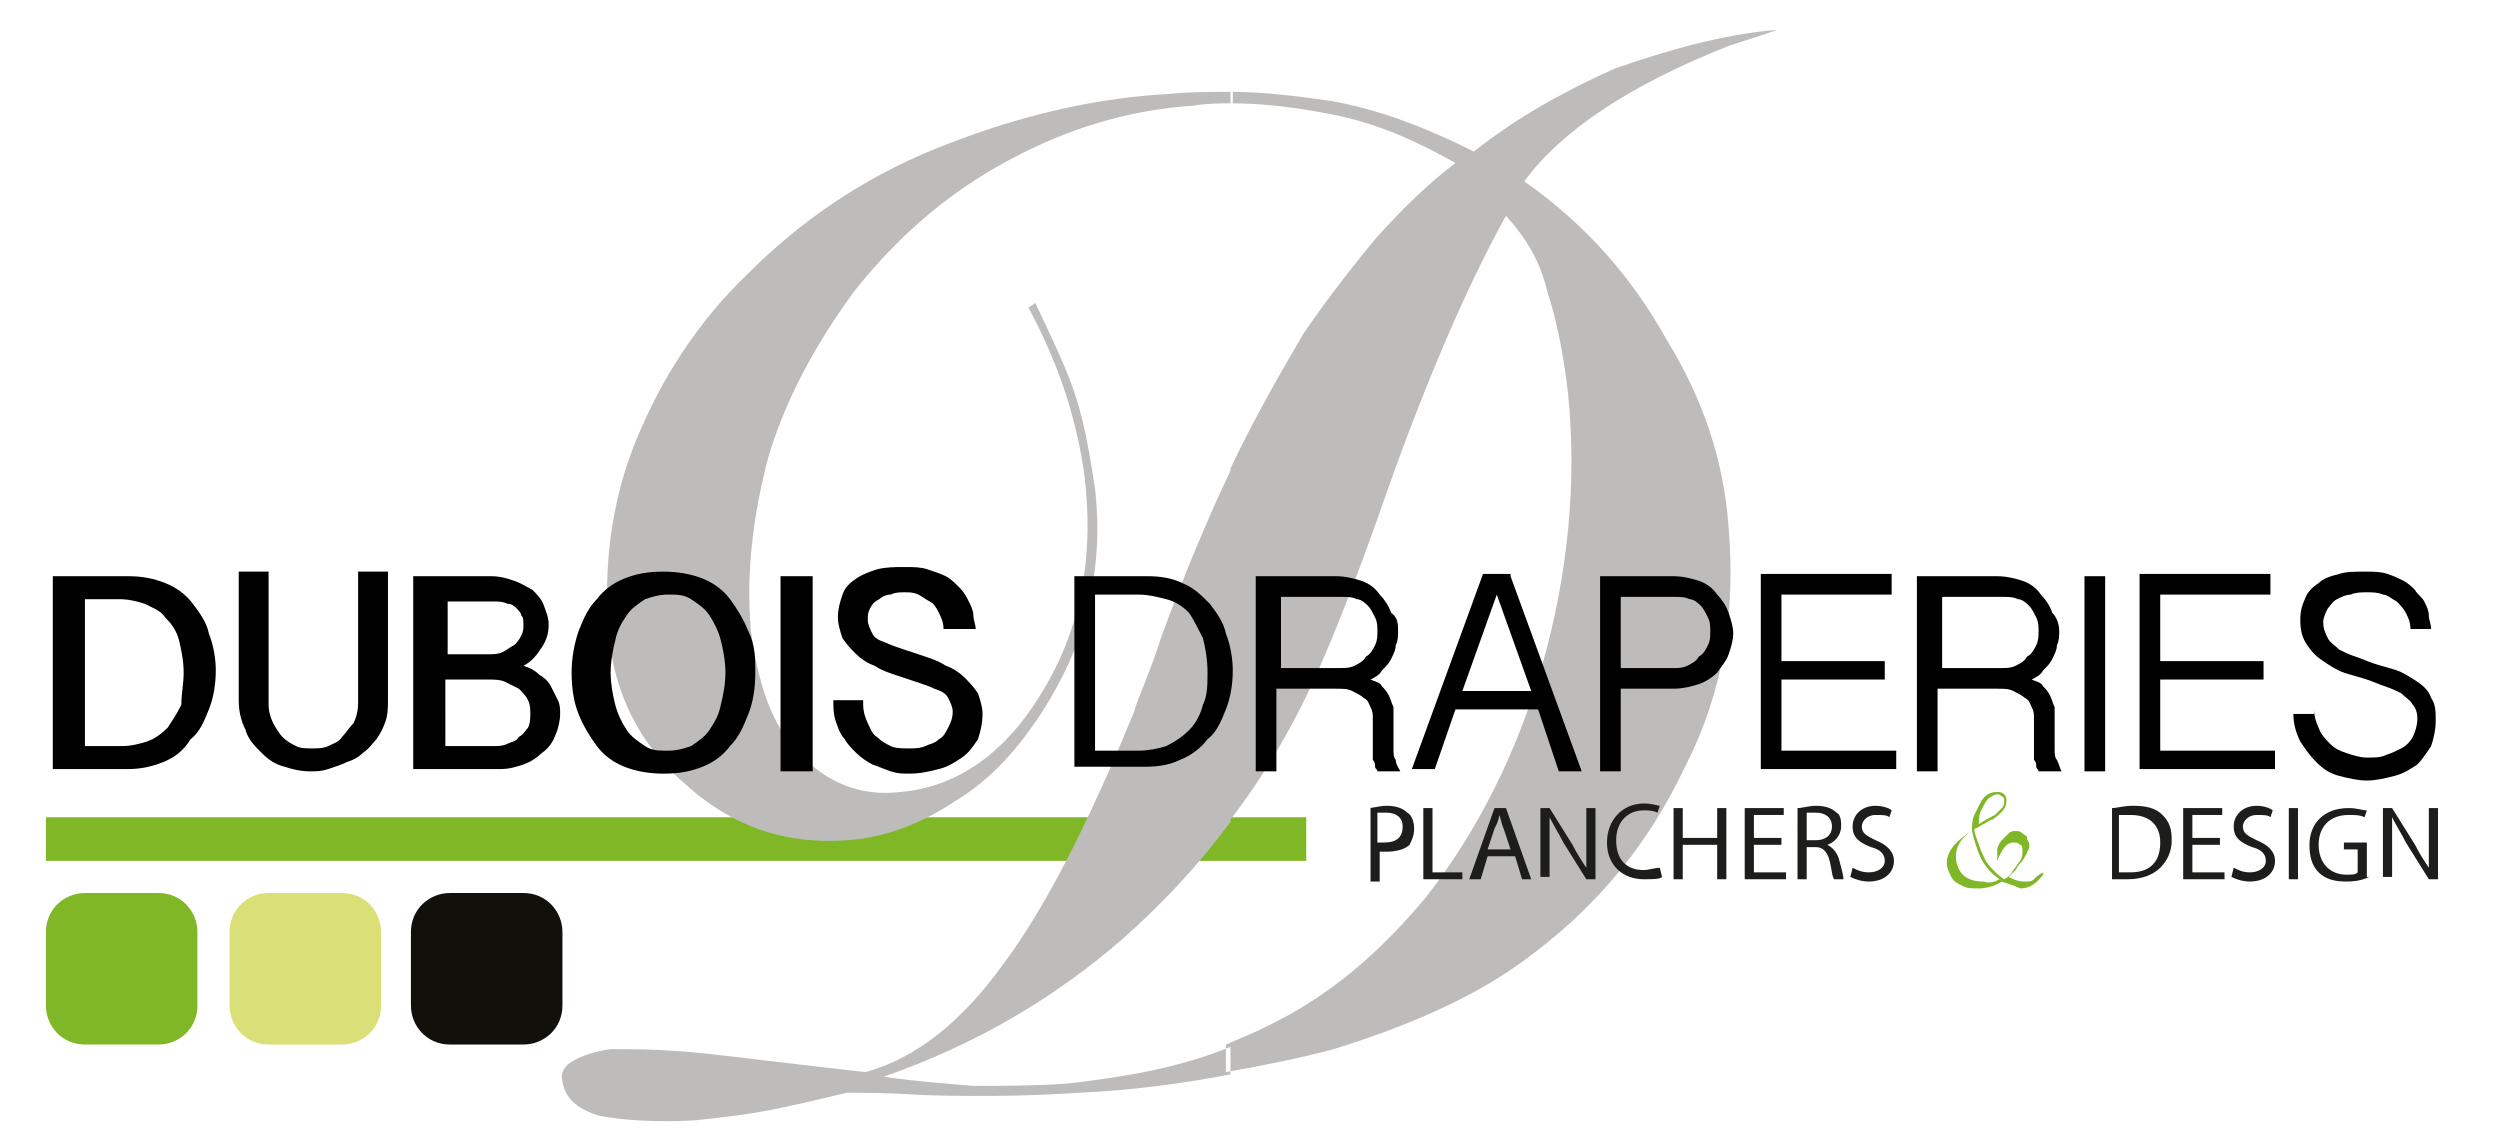 <?xml version="1.0" encoding="utf-8"?>
<!-- Generator: Adobe Illustrator 24.3.0, SVG Export Plug-In . SVG Version: 6.00 Build 0)  -->
<svg version="1.1" id="Calque_1" xmlns="http://www.w3.org/2000/svg" xmlns:xlink="http://www.w3.org/1999/xlink" x="0px" y="0px"
	 viewBox="0 0 108.9 50" style="enable-background:new 0 0 108.9 50;" xml:space="preserve">
<style type="text/css">
	.st0{fill-rule:evenodd;clip-rule:evenodd;fill:#80B727;}
	.st1{fill-rule:evenodd;clip-rule:evenodd;fill:#BEBCBB;}
	.st2{fill:#80B727;}
	.st3{fill:#DAE077;}
	.st4{fill:#12100B;}
	.st5{fill:#1D1D1B;}
</style>
<g>
	<rect x="2" y="35.6" class="st0" width="54.9" height="1.9"/>
	<path class="st1" d="M65.6,9.4c-1.5,2.7-3.2,6.5-5,11.5c-1.8,5.2-3.2,8.6-4.3,10.6c-0.8,1.5-1.7,2.9-2.7,4.2V20.4
		c1.1-2.3,2.2-4.2,3.2-5.9c1.1-1.6,2.2-3,3.2-4.2c1.1-1.2,2.2-2.3,3.4-3.2c-1.6-0.9-3.3-1.7-5.3-2.1c-1.5-0.3-3-0.5-4.5-0.5V4
		c1.5,0,3,0.2,4.4,0.4c2.2,0.4,4.2,1.2,6.2,2.2C66.1,5.1,68.1,4,70.3,3c2.3-0.8,4.7-1.5,7.1-1.7c-0.5,0.2-1.2,0.4-2.1,0.7
		c-4.3,1.7-7.3,3.7-8.9,5.9c2.7,1.9,4.7,4.2,6.2,6.9c1.6,2.6,2.5,5.3,2.7,8.2c0.3,3.6-0.2,7.1-1.9,10.4c-1.6,3.4-3.9,6.2-7.1,8.5
		c-2.2,1.6-5,2.8-8.2,3.8c-1.5,0.4-3,0.7-4.7,1v-1.2c0.7-0.3,1.2-0.5,1.8-0.8c2.7-1.3,4.9-3.2,6.9-5.6c2.2-2.8,4-6.3,5.1-10.2
		c1.1-3.9,1.5-7.9,1.1-11.8c-0.2-1.7-0.5-3.2-0.9-4.4C67.1,11.4,66.5,10.4,65.6,9.4z M53.6,35.8c-1.4,1.9-3,3.6-4.7,5.1
		c-3,2.6-6.4,4.6-10.4,6c1.3,0.2,2.7,0.3,3.9,0.4c1.3,0,2.7,0,4.1-0.1c2.6-0.3,4.9-0.7,7.1-1.6v1.2c-2.1,0.4-4.3,0.7-6.6,0.8
		c-1.5,0.1-3.8,0.2-6.8,0.1c-1.5-0.1-2.6-0.1-3.3-0.1c-1.3,0.3-2.5,0.6-3.6,0.8c-1.1,0.2-2.1,0.3-3,0.4c-1.7,0.1-3.2,0-4.2-0.2
		c-1-0.3-1.5-0.8-1.6-1.5c-0.1-0.4,0.1-0.7,0.5-0.9c0.3-0.2,0.9-0.4,1.6-0.5c1,0,2.4,0,4.2,0.2c1.8,0.2,4.2,0.5,6.9,0.8
		c2.2-0.6,4.2-2.2,6-4.7c1.8-2.4,3.7-6.1,5.7-11c0.2-0.7,0.7-1.7,1.2-3.3c1-2.7,2-5.1,3-7.2V35.8L53.6,35.8z M53.6,4
		c-0.9,0-1.8,0-2.8,0.1c-3.5,0.2-6.9,1.1-10.1,2.4c-3.2,1.3-5.9,3.2-8.1,5.4c-2.2,2.1-3.8,4.6-4.9,7.3c-1.1,2.7-1.4,5.5-1.2,8.2
		c0.2,2.8,1.4,5.1,3.4,6.8c2,1.8,4.3,2.6,7,2.4c1.6-0.1,3.2-0.7,4.7-1.7c1.5-0.9,2.7-2.2,3.8-3.9c0.9-1.4,1.6-2.9,2-4.6
		c0.4-1.7,0.5-3.3,0.3-5.1c-0.2-1.3-0.4-2.6-0.8-3.9c-0.4-1.3-1.1-2.7-1.8-4.2l-0.3,0.2c0.7,1.3,1.3,2.7,1.7,4
		c0.4,1.3,0.7,2.7,0.8,3.9c0.3,3.3-0.3,6.3-2,9c-1.6,2.6-3.7,4-6.1,4.2c-1.7,0.2-3.2-0.4-4.4-1.7c-1.2-1.2-1.8-3.1-2.1-5.4
		c-0.2-2.5,0.1-5,0.8-7.6c0.8-2.6,2.1-4.9,3.7-7.1c1.9-2.4,4.1-4.3,6.7-5.7c2.6-1.4,5.2-2.2,8.1-2.4c0.6-0.1,1.2-0.1,1.7-0.1V4z"/>
	<g>
		<path d="M2.3,25.1h3.3c0.6,0,1.1,0.1,1.6,0.3c0.5,0.2,0.9,0.5,1.2,0.9c0.3,0.4,0.6,0.8,0.7,1.3c0.2,0.5,0.3,1.1,0.3,1.6
			c0,0.6-0.1,1.2-0.3,1.7s-0.4,1-0.8,1.3C8,32.7,7.6,33,7.1,33.2c-0.5,0.2-1,0.3-1.5,0.3H2.3V25.1z M3.7,32.5h1.6
			c0.4,0,0.8-0.1,1.1-0.2c0.3-0.1,0.6-0.3,0.9-0.6c0.2-0.3,0.4-0.6,0.6-1C7.9,30.2,8,29.8,8,29.3c0-0.5-0.1-1-0.2-1.4
			c-0.1-0.4-0.3-0.7-0.6-1c-0.2-0.3-0.5-0.4-0.9-0.6c-0.3-0.1-0.7-0.2-1.1-0.2H3.7V32.5z"/>
		<path d="M11.7,25.1v5.6c0,0.3,0.1,0.6,0.2,0.8c0.1,0.2,0.3,0.5,0.4,0.6c0.2,0.2,0.4,0.3,0.6,0.4c0.2,0.1,0.4,0.1,0.7,0.1
			c0.2,0,0.5,0,0.7-0.1c0.2-0.1,0.5-0.2,0.6-0.4c0.2-0.2,0.3-0.4,0.5-0.6c0.1-0.2,0.2-0.5,0.2-0.9v-5.7h1.3v5.6c0,0.3,0,0.6-0.1,0.9
			c-0.1,0.3-0.2,0.5-0.4,0.8c-0.2,0.2-0.3,0.4-0.6,0.6c-0.2,0.2-0.4,0.3-0.7,0.4c-0.2,0.1-0.5,0.2-0.8,0.3c-0.3,0.1-0.5,0.1-0.8,0.1
			c-0.4,0-0.8-0.1-1.1-0.2c-0.4-0.1-0.7-0.3-1-0.6c-0.3-0.3-0.6-0.6-0.7-1c-0.2-0.4-0.3-0.8-0.3-1.3v-5.6H11.7z"/>
		<path d="M18,25.1h3.4c0.4,0,0.7,0.1,1,0.2c0.3,0.1,0.6,0.3,0.8,0.4c0.2,0.2,0.4,0.4,0.5,0.7s0.2,0.5,0.2,0.8c0,0.4-0.1,0.7-0.3,1
			c-0.2,0.3-0.4,0.6-0.8,0.8c0.3,0.1,0.5,0.2,0.7,0.4c0.2,0.1,0.4,0.3,0.5,0.5c0.1,0.2,0.2,0.4,0.3,0.6c0.1,0.2,0.1,0.4,0.1,0.6
			c0,0.3-0.1,0.7-0.2,0.9c-0.1,0.3-0.3,0.6-0.6,0.8c-0.2,0.2-0.5,0.4-0.8,0.5c-0.3,0.1-0.6,0.2-1,0.2H18V25.1z M19.4,28.5h1.9
			c0.2,0,0.4,0,0.6-0.1c0.2-0.1,0.3-0.2,0.5-0.3c0.1-0.1,0.2-0.2,0.3-0.4s0.1-0.3,0.1-0.5c0-0.2,0-0.3-0.1-0.4
			c0-0.1-0.1-0.2-0.2-0.3c-0.1-0.1-0.2-0.2-0.4-0.2c-0.2-0.1-0.4-0.1-0.6-0.1h-2V28.5z M19.4,32.5h2.1c0.2,0,0.4,0,0.6-0.1
			c0.2-0.1,0.4-0.1,0.5-0.3c0.2-0.1,0.3-0.3,0.4-0.4c0.1-0.2,0.1-0.4,0.1-0.6c0-0.2,0-0.4-0.1-0.6c-0.1-0.2-0.2-0.3-0.4-0.5
			c-0.2-0.1-0.4-0.2-0.6-0.3c-0.2-0.1-0.5-0.1-0.8-0.1h-1.8V32.5z"/>
		<path d="M32.9,29.3c0,0.7-0.1,1.3-0.3,1.8c-0.2,0.5-0.4,1-0.8,1.4c-0.3,0.4-0.7,0.7-1.2,0.9c-0.5,0.2-1,0.3-1.7,0.3
			c-0.6,0-1.2-0.1-1.7-0.3c-0.5-0.2-0.9-0.5-1.2-0.9c-0.3-0.4-0.6-0.9-0.8-1.4c-0.2-0.5-0.3-1.1-0.3-1.8c0-0.6,0.1-1.2,0.3-1.8
			c0.2-0.5,0.4-1,0.8-1.4c0.3-0.4,0.7-0.7,1.2-0.9c0.5-0.2,1-0.3,1.7-0.3c0.6,0,1.2,0.1,1.7,0.3c0.5,0.2,0.9,0.5,1.2,0.9
			c0.3,0.4,0.6,0.9,0.8,1.4C32.9,28.1,32.9,28.7,32.9,29.3z M31.6,29.3c0-0.5-0.1-1-0.2-1.4c-0.1-0.4-0.3-0.8-0.5-1.1
			c-0.2-0.3-0.5-0.5-0.8-0.7c-0.3-0.2-0.6-0.2-1-0.2c-0.4,0-0.7,0.1-1,0.2c-0.3,0.2-0.6,0.4-0.8,0.7c-0.2,0.3-0.4,0.6-0.5,1.1
			c-0.1,0.4-0.2,0.9-0.2,1.4c0,0.5,0.1,1,0.2,1.4c0.1,0.4,0.3,0.8,0.5,1.1c0.2,0.3,0.5,0.5,0.8,0.7c0.3,0.2,0.6,0.2,1,0.2
			c0.4,0,0.7-0.1,1-0.2c0.3-0.2,0.6-0.4,0.8-0.7c0.2-0.3,0.4-0.6,0.5-1.1C31.5,30.3,31.6,29.8,31.6,29.3z"/>
		<path d="M35.4,25.1v8.5H34v-8.5H35.4z"/>
		<path d="M37.6,30.7c0,0.3,0.1,0.6,0.2,0.8c0.1,0.2,0.2,0.5,0.4,0.6c0.2,0.2,0.4,0.3,0.6,0.4c0.2,0.1,0.5,0.1,0.8,0.1
			c0.2,0,0.5,0,0.7-0.1c0.2-0.1,0.4-0.1,0.6-0.3c0.2-0.1,0.3-0.3,0.4-0.5c0.1-0.2,0.2-0.4,0.2-0.7c0-0.2-0.1-0.4-0.2-0.6
			c-0.1-0.2-0.3-0.3-0.6-0.4c-0.2-0.1-0.5-0.2-0.8-0.3c-0.3-0.1-0.6-0.2-0.9-0.3c-0.3-0.1-0.6-0.2-0.9-0.4c-0.3-0.1-0.6-0.3-0.8-0.5
			c-0.2-0.2-0.4-0.4-0.6-0.7c-0.1-0.3-0.2-0.6-0.2-0.9c0-0.4,0.1-0.7,0.2-1c0.1-0.3,0.3-0.5,0.6-0.7c0.3-0.2,0.6-0.3,0.9-0.4
			c0.4-0.1,0.8-0.1,1.2-0.1c0.4,0,0.7,0,1,0.1c0.3,0.1,0.6,0.2,0.8,0.3c0.2,0.1,0.4,0.3,0.6,0.5c0.2,0.2,0.3,0.4,0.4,0.6
			c0.1,0.2,0.2,0.4,0.2,0.6c0,0.2,0.1,0.4,0.1,0.6h-1.4c0-0.3-0.1-0.5-0.2-0.7c-0.1-0.2-0.2-0.4-0.4-0.5c-0.2-0.1-0.3-0.2-0.5-0.3
			c-0.2-0.1-0.4-0.1-0.6-0.1c-0.2,0-0.4,0-0.6,0.1c-0.2,0-0.4,0.1-0.5,0.2c-0.2,0.1-0.3,0.2-0.4,0.4c-0.1,0.2-0.1,0.3-0.1,0.5
			c0,0.2,0.1,0.4,0.2,0.6c0.1,0.2,0.3,0.3,0.6,0.4c0.2,0.1,0.5,0.2,0.8,0.3c0.3,0.1,0.6,0.2,0.9,0.3c0.3,0.1,0.6,0.2,0.9,0.4
			c0.3,0.1,0.6,0.3,0.8,0.5c0.2,0.2,0.4,0.4,0.6,0.7c0.1,0.3,0.2,0.6,0.2,0.9c0,0.4-0.1,0.8-0.2,1.1c-0.2,0.3-0.4,0.6-0.7,0.8
			c-0.3,0.2-0.6,0.4-1,0.5c-0.4,0.1-0.8,0.2-1.3,0.2c-0.3,0-0.5,0-0.8-0.1c-0.3-0.1-0.5-0.2-0.8-0.3c-0.2-0.1-0.5-0.3-0.7-0.5
			c-0.2-0.2-0.4-0.4-0.5-0.6c-0.2-0.2-0.3-0.5-0.4-0.8c-0.1-0.3-0.1-0.6-0.1-0.9H37.6z"/>
		<path d="M46.9,25.1H50c0.6,0,1.1,0.1,1.5,0.3c0.5,0.2,0.8,0.5,1.2,0.9c0.3,0.4,0.6,0.8,0.7,1.3c0.2,0.5,0.3,1.1,0.3,1.6
			c0,0.6-0.1,1.2-0.3,1.7c-0.2,0.5-0.4,1-0.8,1.3c-0.3,0.4-0.7,0.7-1.2,0.9c-0.4,0.2-0.9,0.3-1.5,0.3h-3.1V25.1z M47.7,32.7h1.9
			c0.4,0,0.9-0.1,1.2-0.2c0.4-0.2,0.7-0.4,1-0.7c0.3-0.3,0.5-0.7,0.6-1.1c0.2-0.4,0.2-0.9,0.2-1.4c0-0.6-0.1-1.1-0.2-1.5
			c-0.2-0.4-0.4-0.8-0.6-1.1c-0.3-0.3-0.6-0.5-1-0.6c-0.4-0.1-0.8-0.2-1.2-0.2h-1.9V32.7z"/>
		<path d="M60.9,27.5c0,0.2,0,0.4-0.1,0.6c0,0.2-0.1,0.4-0.2,0.6c-0.1,0.2-0.2,0.3-0.4,0.5c-0.1,0.2-0.3,0.3-0.5,0.4
			c0.2,0.1,0.4,0.1,0.5,0.3c0.1,0.1,0.2,0.2,0.3,0.4c0.1,0.2,0.1,0.3,0.2,0.5c0,0.2,0,0.4,0,0.5v1.3c0,0.2,0,0.4,0.1,0.5
			c0,0.2,0.1,0.3,0.2,0.5h-1c0-0.1-0.1-0.1-0.1-0.2c0-0.1,0-0.2-0.1-0.3c0-0.1,0-0.2,0-0.3c0-0.1,0-0.2,0-0.2v-1.3
			c0-0.2,0-0.3-0.1-0.5c-0.1-0.2-0.1-0.3-0.3-0.4c-0.1-0.1-0.3-0.2-0.5-0.3c-0.2-0.1-0.4-0.1-0.7-0.1h-2.6v3.6h-0.9v-8.5h3.5
			c0.4,0,0.8,0.1,1.1,0.2c0.3,0.1,0.6,0.3,0.8,0.6c0.2,0.2,0.4,0.5,0.5,0.8C60.9,26.9,60.9,27.2,60.9,27.5z M55.8,29.1h2.6
			c0.2,0,0.4,0,0.6-0.1c0.2-0.1,0.4-0.2,0.5-0.4c0.2-0.1,0.3-0.3,0.4-0.5c0.1-0.2,0.1-0.4,0.1-0.6c0-0.2,0-0.4-0.1-0.6
			c-0.1-0.2-0.2-0.4-0.3-0.5c-0.1-0.1-0.3-0.3-0.5-0.3c-0.2-0.1-0.4-0.1-0.7-0.1h-2.6V29.1z"/>
		<path d="M65.8,25.1l3.1,8.5h-1L67,30.9h-3.6l-0.9,2.6h-1l3.1-8.5H65.8z M65.2,25.9l-1.5,4.2h3L65.2,25.9z"/>
		<path d="M69.7,25.1h3.2c0.4,0,0.8,0.1,1.1,0.2c0.3,0.1,0.6,0.3,0.8,0.6c0.2,0.2,0.4,0.5,0.5,0.8c0.1,0.3,0.2,0.6,0.2,0.9
			c0,0.3-0.1,0.6-0.2,0.9c-0.1,0.3-0.3,0.5-0.5,0.8c-0.2,0.2-0.5,0.4-0.8,0.5c-0.3,0.1-0.7,0.2-1.1,0.2h-2.3v3.6h-0.9V25.1z
			 M70.6,29.1h2.3c0.2,0,0.4,0,0.6-0.1c0.2-0.1,0.4-0.2,0.5-0.4c0.2-0.1,0.3-0.3,0.4-0.5c0.1-0.2,0.1-0.4,0.1-0.6
			c0-0.2,0-0.4-0.1-0.6c-0.1-0.2-0.2-0.4-0.3-0.5c-0.1-0.1-0.3-0.3-0.5-0.3c-0.2-0.1-0.4-0.1-0.7-0.1h-2.3V29.1z"/>
		<path d="M82.4,25.1v0.8h-4.8v2.9h4.5v0.8h-4.5v3.1h5v0.8h-5.9v-8.5H82.4z"/>
		<path d="M89.7,27.5c0,0.2,0,0.4-0.1,0.6c0,0.2-0.1,0.4-0.2,0.6c-0.1,0.2-0.2,0.3-0.4,0.5c-0.1,0.2-0.3,0.3-0.5,0.4
			c0.2,0.1,0.4,0.1,0.5,0.3c0.1,0.1,0.2,0.2,0.3,0.4c0.1,0.2,0.1,0.3,0.2,0.5c0,0.2,0,0.4,0,0.5v1.3c0,0.2,0,0.4,0.1,0.5
			c0.1,0.2,0.1,0.3,0.2,0.5h-1c0-0.1-0.1-0.1-0.1-0.2c0-0.1,0-0.2-0.1-0.3c0-0.1,0-0.2,0-0.3c0-0.1,0-0.2,0-0.2v-1.3
			c0-0.2,0-0.3-0.1-0.5c-0.1-0.2-0.1-0.3-0.3-0.4c-0.1-0.1-0.3-0.2-0.5-0.3c-0.2-0.1-0.4-0.1-0.7-0.1h-2.6v3.6h-0.9v-8.5h3.5
			c0.4,0,0.8,0.1,1.1,0.2c0.3,0.1,0.6,0.3,0.8,0.6c0.2,0.2,0.4,0.5,0.5,0.8C89.6,26.9,89.7,27.2,89.7,27.5z M84.6,29.1h2.6
			c0.2,0,0.4,0,0.6-0.1c0.2-0.1,0.4-0.2,0.5-0.4c0.2-0.1,0.3-0.3,0.4-0.5c0.1-0.2,0.1-0.4,0.1-0.6c0-0.2,0-0.4-0.1-0.6
			c-0.1-0.2-0.2-0.4-0.3-0.5c-0.1-0.1-0.3-0.3-0.5-0.3c-0.2-0.1-0.4-0.1-0.7-0.1h-2.6V29.1z"/>
		<path d="M91.7,25.1v8.5h-0.9v-8.5H91.7z"/>
		<path d="M98.9,25.1v0.8h-4.8v2.9h4.5v0.8h-4.5v3.1h5v0.8h-5.9v-8.5H98.9z"/>
		<path d="M100.8,30.9c0,0.3,0.1,0.6,0.2,0.8c0.1,0.3,0.3,0.5,0.5,0.7c0.2,0.2,0.4,0.3,0.7,0.4c0.3,0.1,0.6,0.2,0.9,0.2
			c0.3,0,0.6,0,0.8-0.1c0.3-0.1,0.5-0.2,0.7-0.3c0.2-0.1,0.4-0.3,0.5-0.5c0.1-0.2,0.2-0.5,0.2-0.8c0-0.3-0.1-0.5-0.2-0.6
			c-0.1-0.2-0.3-0.3-0.5-0.5c-0.2-0.1-0.4-0.2-0.7-0.3c-0.3-0.1-0.5-0.2-0.8-0.3c-0.3-0.1-0.7-0.2-1-0.3c-0.3-0.1-0.6-0.3-0.9-0.5
			c-0.3-0.2-0.5-0.4-0.7-0.7c-0.2-0.3-0.3-0.6-0.3-1.1c0-0.4,0.1-0.7,0.2-0.9c0.1-0.3,0.3-0.5,0.6-0.7c0.2-0.2,0.5-0.3,0.9-0.4
			c0.3-0.1,0.7-0.1,1.1-0.1c0.4,0,0.7,0,1,0.1c0.3,0.1,0.5,0.2,0.7,0.3c0.2,0.1,0.4,0.3,0.5,0.4c0.1,0.2,0.3,0.3,0.4,0.5
			c0.1,0.2,0.2,0.4,0.2,0.6c0,0.2,0.1,0.4,0.1,0.6h-0.9c0-0.3-0.1-0.5-0.2-0.7c-0.1-0.2-0.3-0.4-0.4-0.5c-0.2-0.1-0.4-0.3-0.6-0.3
			c-0.2-0.1-0.5-0.1-0.7-0.1c-0.2,0-0.5,0-0.7,0.1c-0.2,0-0.4,0.1-0.6,0.2c-0.2,0.1-0.3,0.3-0.4,0.4c-0.1,0.2-0.2,0.4-0.2,0.6
			c0,0.3,0.1,0.5,0.2,0.7c0.1,0.2,0.3,0.3,0.5,0.5c0.2,0.1,0.4,0.2,0.7,0.3c0.3,0.1,0.5,0.2,0.8,0.3c0.3,0.1,0.7,0.2,1,0.3
			c0.3,0.1,0.6,0.3,0.9,0.5c0.3,0.2,0.5,0.4,0.6,0.7c0.2,0.3,0.2,0.6,0.2,1c0,0.4-0.1,0.8-0.2,1.1c-0.2,0.3-0.4,0.6-0.6,0.8
			c-0.3,0.2-0.6,0.4-1,0.5c-0.4,0.1-0.8,0.2-1.2,0.2c-0.4,0-0.8-0.1-1.2-0.2c-0.4-0.1-0.7-0.3-1-0.6c-0.3-0.3-0.5-0.6-0.7-0.9
			c-0.2-0.4-0.3-0.8-0.3-1.2H100.8z"/>
	</g>
	<path class="st2" d="M8.6,43.8c0,1-0.8,1.7-1.7,1.7H3.7c-1,0-1.7-0.8-1.7-1.7v-3.2c0-1,0.8-1.7,1.7-1.7h3.2c1,0,1.7,0.8,1.7,1.7
		V43.8z"/>
	<path class="st3" d="M16.6,43.8c0,1-0.8,1.7-1.7,1.7h-3.2c-1,0-1.7-0.8-1.7-1.7v-3.2c0-1,0.8-1.7,1.7-1.7h3.2c1,0,1.7,0.8,1.7,1.7
		V43.8z"/>
	<path class="st4" d="M24.5,43.8c0,1-0.8,1.7-1.7,1.7h-3.2c-1,0-1.7-0.8-1.7-1.7v-3.2c0-1,0.8-1.7,1.7-1.7h3.2c1,0,1.7,0.8,1.7,1.7
		V43.8z"/>
	<g>
		<path class="st2" d="M87.2,38.4C87.2,38.4,87.2,38.4,87.2,38.4L87.2,38.4c-0.3,0.2-0.7,0.3-1,0.3c-0.3,0-0.5,0-0.7-0.1
			c-0.2-0.1-0.4-0.2-0.5-0.4c-0.1-0.2-0.2-0.4-0.2-0.6c0-0.5,0.4-1,1.1-1.4l0,0v0v0c0-0.2,0-0.5,0.1-0.7s0.2-0.4,0.3-0.6
			c0.2-0.3,0.4-0.4,0.7-0.4c0.1,0,0.2,0,0.3,0.1c0.1,0.1,0.1,0.2,0.1,0.3c0,0.3-0.2,0.5-0.6,0.8c-0.1,0-0.2,0.1-0.4,0.2
			c-0.2,0.1-0.3,0.2-0.4,0.2c0,0.2,0.1,0.4,0.2,0.7c0.1,0.3,0.2,0.5,0.3,0.7c0.2,0.3,0.5,0.6,0.8,0.8c0.2-0.1,0.3-0.2,0.4-0.4
			c0.1-0.1,0.2-0.3,0.3-0.4c0.1-0.2,0.1-0.3,0.1-0.4c0-0.1,0-0.3-0.1-0.3c-0.1-0.1-0.2-0.1-0.3-0.1c-0.3,0-0.5,0.3-0.7,0.8L87,37
			c0-0.1,0.1-0.3,0.2-0.4c0.1-0.1,0.2-0.2,0.3-0.3c0.1-0.1,0.2-0.1,0.3-0.1c0.1,0,0.2,0,0.3,0.1c0.1,0.1,0.2,0.1,0.2,0.2
			c0,0.1,0.1,0.2,0.1,0.3c0,0.1,0,0.2-0.1,0.3c0,0.1-0.1,0.2-0.2,0.4c-0.1,0.1-0.2,0.2-0.3,0.4c-0.1,0.1-0.2,0.2-0.3,0.3l0,0
			c0.2,0.1,0.4,0.2,0.7,0.2c0.2,0,0.3,0,0.4-0.1c0.1-0.1,0.2-0.2,0.4-0.3l0,0.1c-0.3,0.4-0.6,0.6-1,0.6
			C87.8,38.6,87.5,38.5,87.2,38.4z M87.1,38.3c-0.3-0.2-0.6-0.5-0.8-0.9c-0.2-0.4-0.3-0.8-0.4-1.2l0,0c-0.5,0.3-0.7,0.7-0.7,1.1
			c0,0.3,0.1,0.6,0.3,0.8c0.2,0.2,0.5,0.3,0.9,0.3C86.7,38.5,86.9,38.4,87.1,38.3z M86.2,35.9c0.3-0.2,0.5-0.3,0.7-0.4
			c0.1-0.1,0.2-0.2,0.3-0.3c0.1-0.1,0.1-0.2,0.1-0.3c0-0.1,0-0.2-0.1-0.2c-0.1-0.1-0.1-0.1-0.2-0.1c-0.1,0-0.3,0.1-0.4,0.2
			c-0.1,0.1-0.2,0.3-0.3,0.5s-0.1,0.4-0.1,0.6L86.2,35.9L86.2,35.9z"/>
	</g>
	<g>
		<path class="st5" d="M59.6,35.2c0.2,0,0.5-0.1,0.8-0.1c0.4,0,0.7,0.1,0.9,0.3c0.2,0.1,0.3,0.4,0.3,0.7c0,0.3-0.1,0.5-0.2,0.7
			c-0.2,0.2-0.6,0.3-1,0.3c-0.1,0-0.2,0-0.3,0v1.3h-0.4V35.2z M60,36.7c0.1,0,0.2,0,0.3,0c0.5,0,0.8-0.2,0.8-0.7
			c0-0.4-0.3-0.6-0.7-0.6c-0.2,0-0.3,0-0.4,0V36.7z"/>
		<path class="st5" d="M62,35.2h0.4V38h1.3v0.3H62V35.2z"/>
		<path class="st5" d="M64.8,37.3l-0.3,1H64l1.1-3.1h0.5l1.1,3.1h-0.4l-0.3-1H64.8z M65.8,37l-0.3-0.9c-0.1-0.2-0.1-0.4-0.2-0.6h0
			c0,0.2-0.1,0.4-0.2,0.6L64.8,37H65.8z"/>
		<path class="st5" d="M67.1,38.3v-3.1h0.4l1,1.6c0.2,0.4,0.4,0.7,0.6,1l0,0c0-0.4,0-0.8,0-1.3v-1.3h0.4v3.1h-0.4l-1-1.6
			c-0.2-0.4-0.4-0.7-0.6-1.1l0,0c0,0.4,0,0.8,0,1.3v1.3H67.1z"/>
		<path class="st5" d="M72.4,38.2c-0.1,0.1-0.4,0.1-0.8,0.1c-0.9,0-1.6-0.6-1.6-1.6c0-1,0.7-1.7,1.6-1.7c0.4,0,0.6,0.1,0.7,0.1
			l-0.1,0.3c-0.2-0.1-0.4-0.1-0.6-0.1c-0.7,0-1.2,0.5-1.2,1.3c0,0.8,0.4,1.3,1.2,1.3c0.2,0,0.5-0.1,0.7-0.1L72.4,38.2z"/>
		<path class="st5" d="M73.3,35.2v1.3h1.5v-1.3h0.4v3.1h-0.4v-1.5h-1.5v1.5h-0.4v-3.1H73.3z"/>
		<path class="st5" d="M77.6,36.8h-1.2V38h1.4v0.3H76v-3.1h1.7v0.3h-1.3v1h1.2V36.8z"/>
		<path class="st5" d="M78.3,35.2c0.2,0,0.5-0.1,0.8-0.1c0.4,0,0.7,0.1,0.9,0.3c0.2,0.1,0.2,0.4,0.2,0.6c0,0.4-0.3,0.7-0.6,0.8v0
			c0.2,0.1,0.4,0.3,0.5,0.6c0.1,0.4,0.2,0.7,0.2,0.9h-0.4c-0.1-0.1-0.1-0.4-0.2-0.8c-0.1-0.4-0.3-0.6-0.6-0.6h-0.4v1.4h-0.4V35.2z
			 M78.7,36.6h0.4c0.4,0,0.7-0.2,0.7-0.6c0-0.4-0.3-0.6-0.7-0.6c-0.2,0-0.3,0-0.4,0V36.6z"/>
		<path class="st5" d="M80.7,37.8c0.2,0.1,0.4,0.2,0.7,0.2c0.4,0,0.7-0.2,0.7-0.5c0-0.3-0.2-0.5-0.6-0.6c-0.5-0.2-0.8-0.4-0.8-0.9
			c0-0.5,0.4-0.9,1-0.9c0.3,0,0.6,0.1,0.7,0.2l-0.1,0.3c-0.1-0.1-0.3-0.1-0.6-0.1c-0.4,0-0.6,0.3-0.6,0.5c0,0.3,0.2,0.4,0.6,0.6
			c0.5,0.2,0.8,0.5,0.8,0.9c0,0.5-0.4,0.9-1.1,0.9c-0.3,0-0.6-0.1-0.8-0.2L80.7,37.8z"/>
		<path class="st5" d="M92,35.2c0.2,0,0.5-0.1,0.9-0.1c0.6,0,1,0.1,1.3,0.4c0.3,0.3,0.4,0.6,0.4,1.1c0,0.5-0.2,0.9-0.5,1.2
			c-0.3,0.3-0.8,0.5-1.4,0.5c-0.3,0-0.5,0-0.7,0V35.2z M92.4,38c0.1,0,0.3,0,0.4,0c0.9,0,1.3-0.5,1.3-1.3c0-0.7-0.4-1.2-1.3-1.2
			c-0.2,0-0.4,0-0.5,0V38z"/>
		<path class="st5" d="M96.7,36.8h-1.2V38h1.4v0.3h-1.8v-3.1h1.7v0.3h-1.3v1h1.2V36.8z"/>
		<path class="st5" d="M97.3,37.8c0.2,0.1,0.4,0.2,0.7,0.2c0.4,0,0.7-0.2,0.7-0.5c0-0.3-0.2-0.5-0.6-0.6c-0.5-0.2-0.8-0.4-0.8-0.9
			c0-0.5,0.4-0.9,1-0.9c0.3,0,0.6,0.1,0.7,0.2l-0.1,0.3c-0.1-0.1-0.3-0.1-0.6-0.1c-0.4,0-0.6,0.3-0.6,0.5c0,0.3,0.2,0.4,0.6,0.6
			c0.5,0.2,0.8,0.5,0.8,0.9c0,0.5-0.4,0.9-1.1,0.9c-0.3,0-0.6-0.1-0.8-0.2L97.3,37.8z"/>
		<path class="st5" d="M100.1,35.2v3.1h-0.4v-3.1H100.1z"/>
		<path class="st5" d="M103.2,38.2c-0.2,0.1-0.5,0.2-1,0.2c-0.5,0-0.9-0.1-1.2-0.4c-0.3-0.3-0.4-0.7-0.4-1.2c0-0.9,0.6-1.6,1.7-1.6
			c0.4,0,0.6,0.1,0.8,0.1l-0.1,0.3c-0.2-0.1-0.4-0.1-0.7-0.1c-0.8,0-1.3,0.5-1.3,1.3c0,0.8,0.5,1.3,1.2,1.3c0.3,0,0.4,0,0.5-0.1V37
			h-0.6v-0.3h1V38.2z"/>
		<path class="st5" d="M103.8,38.3v-3.1h0.4l1,1.6c0.2,0.4,0.4,0.7,0.6,1l0,0c0-0.4,0-0.8,0-1.3v-1.3h0.4v3.1h-0.4l-1-1.6
			c-0.2-0.4-0.4-0.7-0.6-1.1l0,0c0,0.4,0,0.8,0,1.3v1.3H103.8z"/>
	</g>
</g>
</svg>
